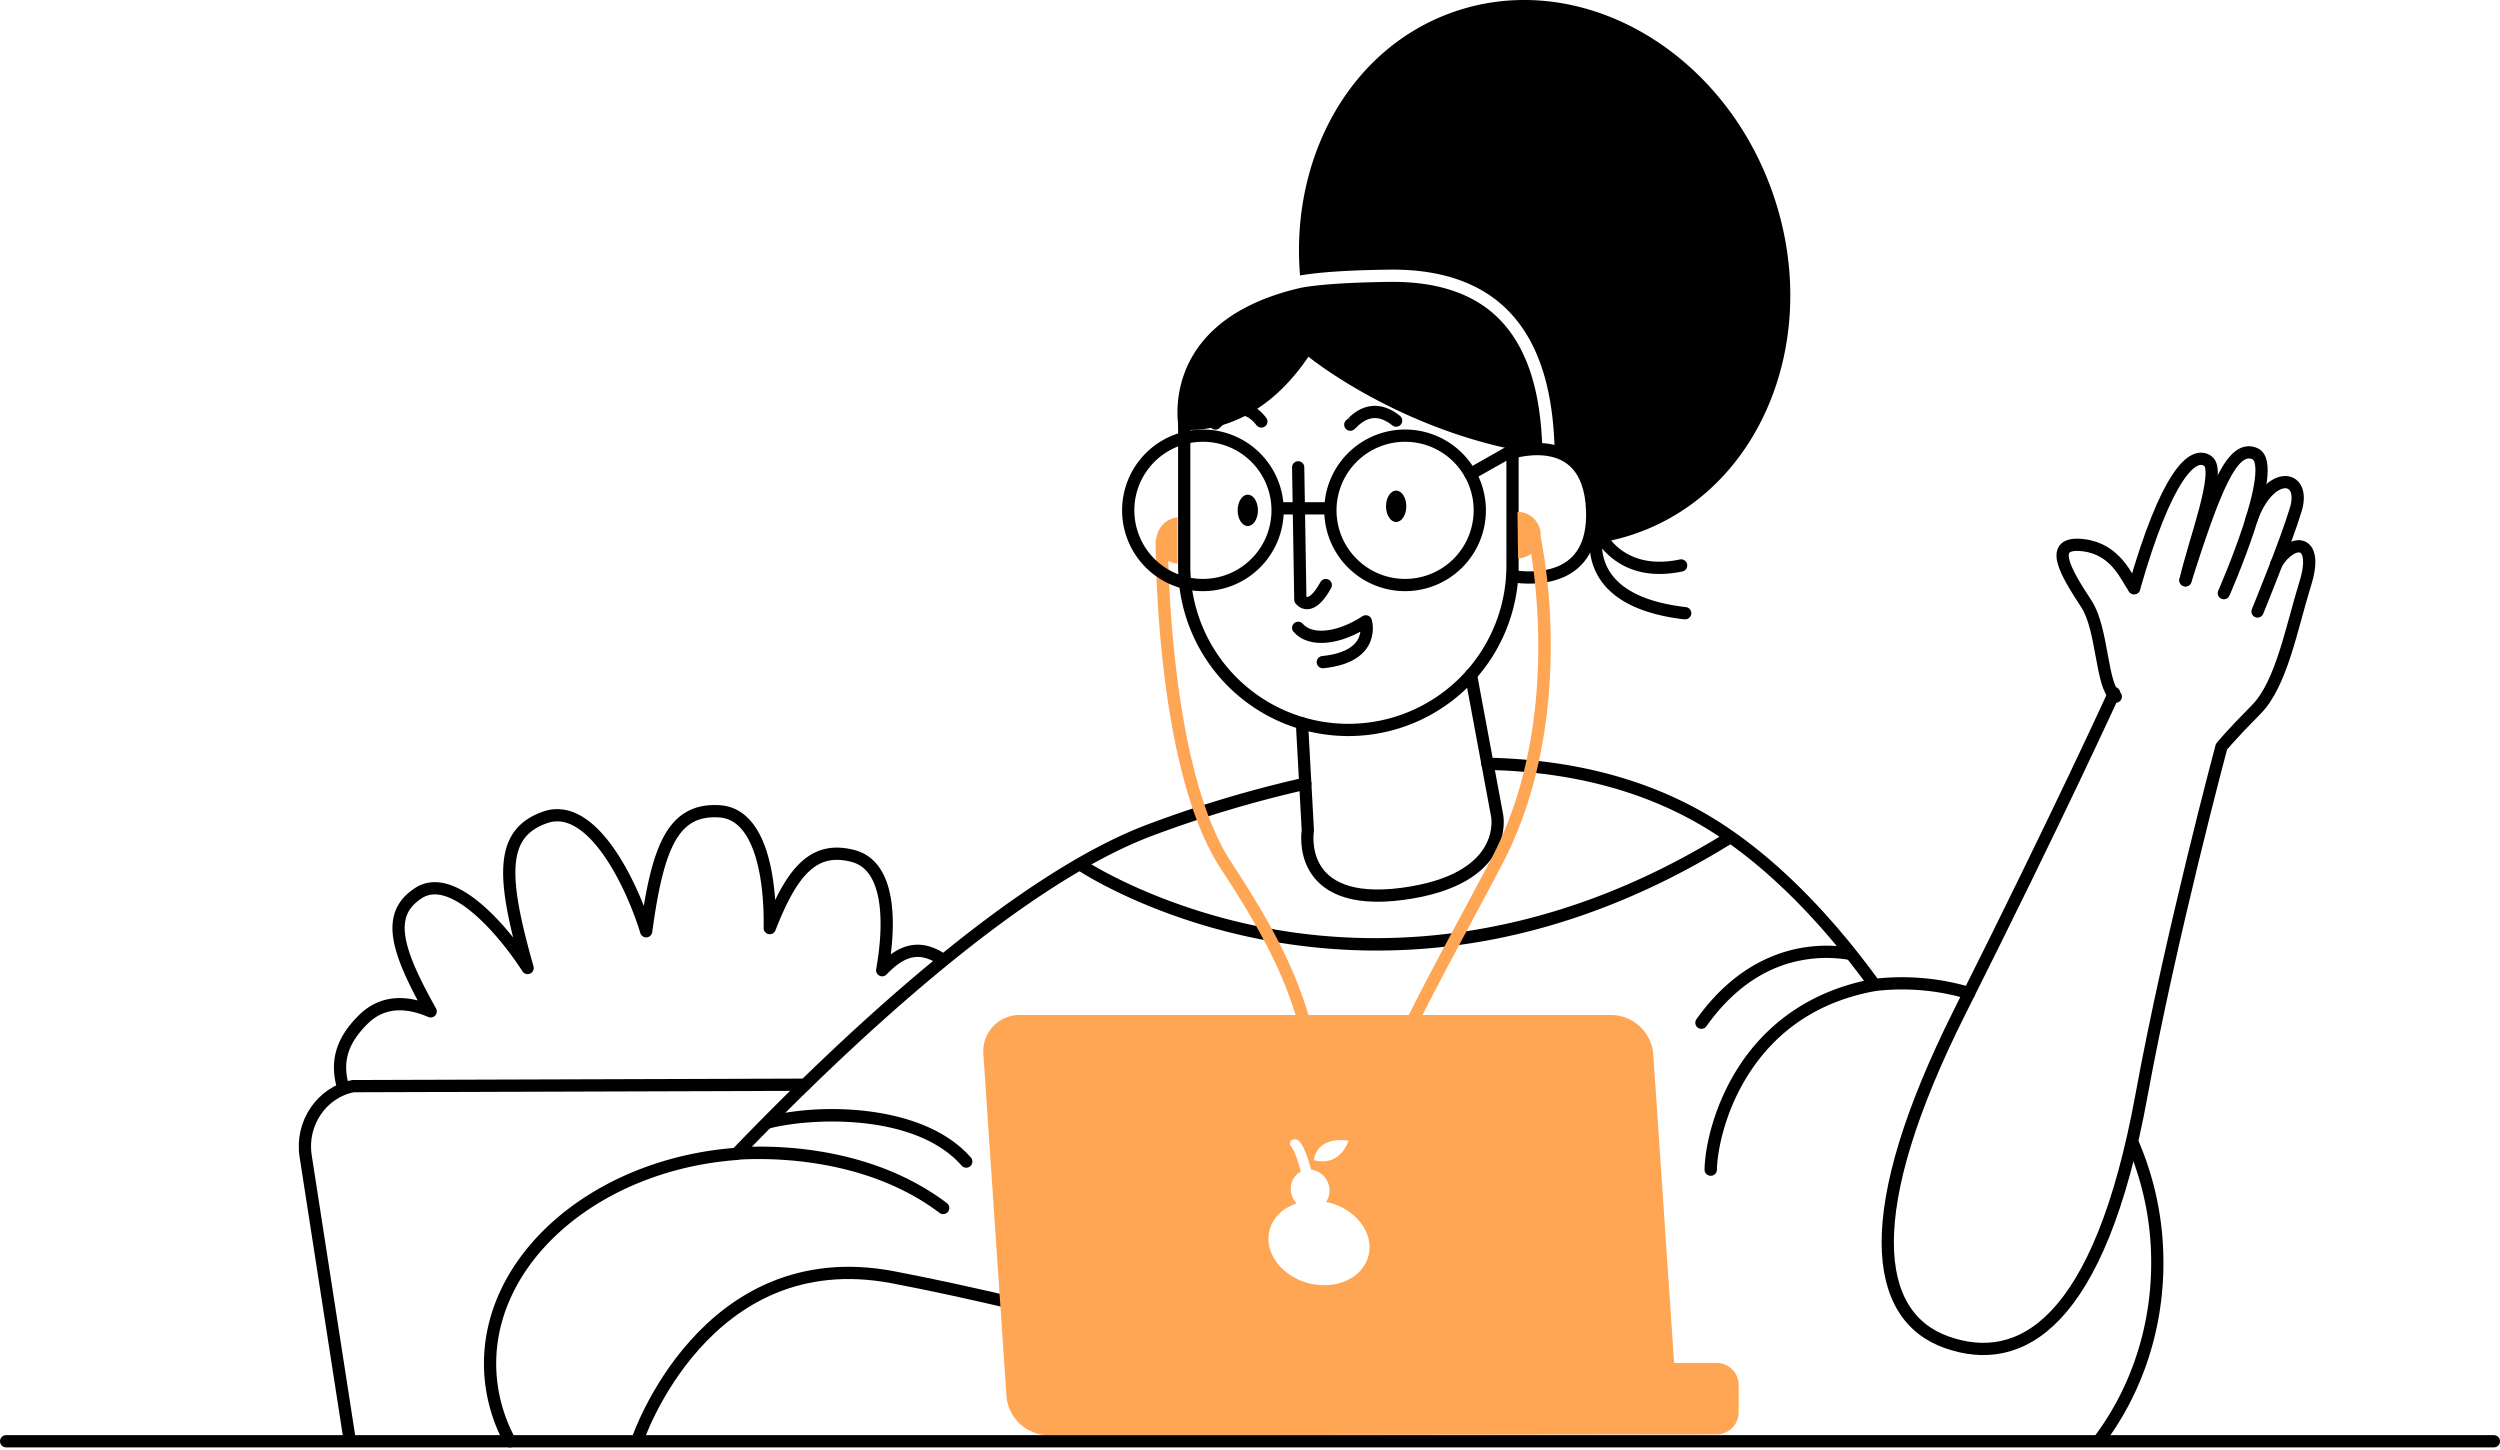 <svg xmlns="http://www.w3.org/2000/svg" width="1225.07" height="710.351" viewBox="0 0 1225.07 710.351">
  <g id="service-img-2" transform="translate(-12516 -8490.999)">
    <path id="Path_179106" data-name="Path 179106" d="M461,469.75a13.711,13.711,0,0,0-1.86-1.19c-9.62-5.15-17.78-2.67-26.84,6.87,4.14-23.17,4-51.27-14.37-56-18.92-4.89-29.64,6.89-40.73,35.36.42-24.43-4.41-55.94-24.64-57.22-22.75-1.44-30.27,17.27-35.92,58.77-7.07-23.21-26.6-63.86-49.55-55.8-22.5,7.89-21.05,29.58-8.55,73.8-12.33-19.09-37-47.47-53.51-36.68-15.71,10.24-11.41,26.93,6,57.94-11.49-5-23.44-5.49-33,3.95-10.73,10.6-13.51,20.92-9.89,33.25" transform="translate(12516 8491)" fill="none" stroke="#000" stroke-linecap="round" stroke-linejoin="round" stroke-width="6"/>
    <path id="Path_179107" data-name="Path 179107" d="M394.529,531.54l-221.52.7c-15.33,3-25.73,18.18-23.23,34.27l21.53,138.78" transform="translate(12516 8491)" fill="none" stroke="#000" stroke-linecap="round" stroke-linejoin="round" stroke-width="6"/>
    <path id="Path_179108" data-name="Path 179108" d="M639.63,384a579.361,579.361,0,0,0-75.24,22.44c-66.07,24.45-149.82,103.17-203.52,159-70,5.26-123.81,52.91-120.58,107.42a80.021,80.021,0,0,0,9.6,33.42" transform="translate(12516 8491)" fill="none" stroke="#000" stroke-linecap="round" stroke-linejoin="round" stroke-width="6"/>
    <path id="Path_179109" data-name="Path 179109" d="M964.93,486.65a115.364,115.364,0,0,0-46.32-4c-23.88-33-51.29-61-80.09-78.78-32.27-19.88-69.73-28.75-109.6-29.58" transform="translate(12516 8491)" fill="none" stroke="#000" stroke-linecap="round" stroke-linejoin="round" stroke-width="6"/>
    <path id="Path_179110" data-name="Path 179110" d="M1028.55,705.93c17.86-23.67,28.59-54,28.59-87.12a147.345,147.345,0,0,0-11.89-58.34" transform="translate(12516 8491)" fill="none" stroke="#000" stroke-linecap="round" stroke-linejoin="round" stroke-width="6"/>
    <path id="Path_179111" data-name="Path 179111" d="M845.381,408.29c-88.66,54.95-168.38,56.16-219.91,47.32-47.82-8.2-82.26-26.65-93.53-33.82q-2.869,1.62-5.75,3.32c9.19,6.33,45.19,27.11,97.19,36.22a296.521,296.521,0,0,0,51.28,4.47,300.854,300.854,0,0,0,52.41-4.63c42-7.46,83.63-24,123.63-49.15Q848,410.1,845.381,408.29Z" transform="translate(12516 8491)"/>
    <path id="Path_179112" data-name="Path 179112" d="M836.191,502.88c14.1-19.8,31.54-30.93,51.85-33.09a65.567,65.567,0,0,1,22,1.37q-2.809-3.63-5.68-7.15a72.178,72.178,0,0,0-16.62-.22c-15.27,1.56-37.45,9-56.4,35.61a2.985,2.985,0,1,0,4.85,3.48Z" transform="translate(12516 8491)"/>
    <path id="Path_179113" data-name="Path 179113" d="M838.27,576.16h.06a3,3,0,0,0,3-2.95c.17-8.82,3.73-28.77,16-47.58,14.24-21.85,35.19-35.32,62.24-40.09-1.31-1.8-2.63-3.6-4-5.38-27,5.5-48.85,20-63.3,42.19-12.15,18.65-16.73,39-17,50.75a3,3,0,0,0,3,3.06Z" transform="translate(12516 8491)"/>
    <path id="Path_179114" data-name="Path 179114" d="M413.58,543.59a143.98,143.98,0,0,0-33.87,2.6q-4.53,4.54-8.87,9c11.09-6.09,74.29-13.68,100.39,16a3.011,3.011,0,0,0,4.52-3.98C458.94,548.08,429.58,544.21,413.58,543.59Z" transform="translate(12516 8491)"/>
    <path id="Path_179115" data-name="Path 179115" d="M464,589.54c-35.34-26.66-79.29-28.25-97.93-27.54l-6.2,6.41c10.68-.87,61.85-3.26,100.51,25.92a3,3,0,0,0,3.62-4.79Z" transform="translate(12516 8491)"/>
    <path id="Path_179116" data-name="Path 179116" d="M312.541,705.29s32.77-97,125.07-79.39c18.93,3.61,39.28,8.07,59.69,12.88" transform="translate(12516 8491)" fill="none" stroke="#000" stroke-linecap="round" stroke-linejoin="round" stroke-width="6"/>
    <path id="Path_179117" data-name="Path 179117" d="M1045.77,288.24c15.8-55.31,28.74-67.66,36.19-62.28,6.75,4.88-7,40.12-11,58.41" transform="translate(12516 8491)" fill="none" stroke="#000" stroke-linecap="round" stroke-linejoin="round" stroke-width="6"/>
    <path id="Path_179118" data-name="Path 179118" d="M1115.5,276.19c7.92-12.86,21-12.22,14.17,9.7-6.66,21.37-11.6,49.24-24.1,61.83s-17,18.23-17,18.23-25,93.3-39.19,170.87C1028.84,649,990.11,670.58,953.9,657.73S911,594.17,960.45,495.6s75.52-156,75.52-156" transform="translate(12516 8491)" fill="none" stroke="#000" stroke-linecap="round" stroke-linejoin="round" stroke-width="6"/>
    <path id="Path_179119" data-name="Path 179119" d="M1036.8,341.37c-7.17-4.85-6.31-33.06-14.36-45.35-10-15.32-19.78-31.2-1.27-28.82,15.87,2.05,20.92,16,24.6,21" transform="translate(12516 8491)" fill="none" stroke="#000" stroke-linecap="round" stroke-linejoin="round" stroke-width="6"/>
    <path id="Path_179120" data-name="Path 179120" d="M1106.25,299.65s14.06-34.25,18.78-50.09c5.17-17.34-13-19.78-21.76,5.05" transform="translate(12516 8491)" fill="none" stroke="#000" stroke-linecap="round" stroke-linejoin="round" stroke-width="6"/>
    <path id="Path_179121" data-name="Path 179121" d="M1089.74,290.66s27.68-62.72,15.3-68.3c-11.29-5.09-19.9,17.79-34.11,62" transform="translate(12516 8491)" fill="none" stroke="#000" stroke-linecap="round" stroke-linejoin="round" stroke-width="6"/>
    <path id="Path_179122" data-name="Path 179122" d="M638,354.43l2.88,52.49s-6.57,38.16,46.44,31.09c52.8-7.05,46.32-38.31,46.32-38.31l-12.83-69" transform="translate(12516 8491)" fill="none" stroke="#000" stroke-linecap="round" stroke-linejoin="round" stroke-width="6"/>
    <path id="Path_179123" data-name="Path 179123" d="M737.6,222.76s41-15.38,42.6,27.32c1.31,35.24-28.54,33.86-39,32.3" transform="translate(12516 8491)" fill="none" stroke="#000" stroke-linecap="round" stroke-linejoin="round" stroke-width="6"/>
    <path id="Path_179124" data-name="Path 179124" d="M631.8,155.61h70.38a39,39,0,0,1,39,39v82.64a80.44,80.44,0,1,1-160.88,0V207.1a51.491,51.491,0,0,1,51.5-51.49Z" transform="translate(12516 8491)" fill="none" stroke="#000" stroke-linecap="round" stroke-linejoin="round" stroke-width="6"/>
    <path id="Path_179125" data-name="Path 179125" d="M759.9,315.38A276.181,276.181,0,0,0,755,263.2v-1a11.45,11.45,0,0,0-11.4-11.4l.3,22.8a11.375,11.375,0,0,0,6.41-2.22c3.69,23,11,91.58-19.77,149.88-5.65,10.69-10.95,20.57-16.07,30.12-29,54.12-48.2,89.87-47.75,121.8a3,3,0,0,0,6,0c-.43-30.37,18.46-65.58,47-118.88,5.13-9.55,10.43-19.44,16.08-30.15C756,385.9,760.051,343.9,759.9,315.38Z" transform="translate(12516 8491)" fill="#ffa655"/>
    <path id="Path_179126" data-name="Path 179126" d="M572.481,274.8a11.251,11.251,0,0,0,4.57,1.41V253.53a11.4,11.4,0,0,0-10.24,9.67,2.994,2.994,0,0,0-.51,1.67c0,4.56,0,112.3,32,160.91,32.72,49.8,42.84,78.16,45.09,126.45a3,3,0,0,0,3,2.86h.14a3,3,0,0,0,2.86-3.13c-2.31-49.56-12.64-78.6-46.06-129.46C577.841,383.76,573.291,302.94,572.481,274.8Z" transform="translate(12516 8491)" fill="#ffa655"/>
    <path id="Path_179127" data-name="Path 179127" d="M636.141,229l1.06,64.85s4.78,6.9,12.47-7.16" transform="translate(12516 8491)" fill="none" stroke="#000" stroke-linecap="round" stroke-linejoin="round" stroke-width="6"/>
    <path id="Path_179128" data-name="Path 179128" d="M636.141,307.64c5.84,6.83,19.56,5.71,33.16-3.18,0,0,5.3,17.37-21.09,20" transform="translate(12516 8491)" fill="none" stroke="#000" stroke-linecap="round" stroke-linejoin="round" stroke-width="6"/>
    <path id="Path_179129" data-name="Path 179129" d="M661.672,208.11c.8-.2,9.35-12.53,22.48-2" transform="translate(12516 8491)" fill="none" stroke="#000" stroke-linecap="round" stroke-linejoin="round" stroke-width="6"/>
    <path id="Path_179130" data-name="Path 179130" d="M684.152,255.79c2.745,0,4.97-3.443,4.97-7.69s-2.225-7.69-4.97-7.69-4.97,3.443-4.97,7.69S681.407,255.79,684.152,255.79Z" transform="translate(12516 8491)"/>
    <path id="Path_179131" data-name="Path 179131" d="M611.451,257.771c2.744,0,4.969-3.443,4.969-7.69s-2.225-7.69-4.969-7.69-4.971,3.443-4.971,7.69S608.706,257.771,611.451,257.771Z" transform="translate(12516 8491)"/>
    <path id="Path_179132" data-name="Path 179132" d="M595.561,207.54c.8-.17,11.63-15,22.54-1" transform="translate(12516 8491)" fill="none" stroke="#000" stroke-linecap="round" stroke-linejoin="round" stroke-width="6"/>
    <path id="Path_179133" data-name="Path 179133" d="M680.791,138.131c-19.47.25-34.25,1.23-43.11,2.85-71.57,16.28-60,69.32-60,69.32s35,6.67,63.49-35.51c0,0,39.13,31.93,97,44.79.93-.22,2-.51,3-.83v2.93a47.48,47.48,0,0,1,14.63-1.53c-.64-20.91-4.38-47.26-21.61-64.27C722,143.8,704,137.821,680.791,138.131Z" transform="translate(12516 8491)"/>
    <path id="Path_179134" data-name="Path 179134" d="M868.671,94.59C844,24,773.941-15.71,712.221,5.88c-50.73,17.74-80,71.38-75.16,129.11,9.29-1.64,23.94-2.61,43.65-2.86,24.87-.32,44.28,6.23,57.71,19.48,19,18.79,22.86,47.35,23.42,69.53,9.19,2.49,17.65,10,18.36,28.94.07,1.92-1.61,16.6-1.2,16.55a30.774,30.774,0,0,0,4.54,16.43c6.88,11.1,20.91,18,41.72,20.42h.35a3.005,3.005,0,0,0,.35-6c-18.85-2.22-31.39-8.12-37.27-17.55a24.512,24.512,0,0,1-3.59-11.14c5.13,6,14,12.47,28.12,12.47a53.933,53.933,0,0,0,11.07-1.21,3,3,0,1,0-1.22-5.87c-18.19,3.78-28.35-3.15-33.59-9.33a103.632,103.632,0,0,0,12.11-3.43C863.311,239.88,893.341,165.17,868.671,94.59Z" transform="translate(12516 8491)"/>
    <path id="Path_179135" data-name="Path 179135" d="M688.532,286.68a36.6,36.6,0,1,0-36.6-36.6A36.6,36.6,0,0,0,688.532,286.68Z" transform="translate(12516 8491)" fill="none" stroke="#000" stroke-linecap="round" stroke-linejoin="round" stroke-width="6"/>
    <path id="Path_179136" data-name="Path 179136" d="M627.252,249.091h23.88" transform="translate(12516 8491)" fill="none" stroke="#000" stroke-linecap="round" stroke-linejoin="round" stroke-width="6"/>
    <path id="Path_179137" data-name="Path 179137" d="M720.531,232.311l20.65-11.67" transform="translate(12516 8491)" fill="none" stroke="#000" stroke-linecap="round" stroke-linejoin="round" stroke-width="6"/>
    <path id="Path_179138" data-name="Path 179138" d="M589.461,286.68a36.6,36.6,0,1,0-36.6-36.6A36.6,36.6,0,0,0,589.461,286.68Z" transform="translate(12516 8491)" fill="none" stroke="#000" stroke-linecap="round" stroke-linejoin="round" stroke-width="6"/>
    <path id="Path_179139" data-name="Path 179139" d="M841.159,667.88h-20.79l-10.22-151.27a20.908,20.908,0,0,0-20.54-19.24H499.819a17.75,17.75,0,0,0-17.94,19.24l11.31,167.47a20.9,20.9,0,0,0,20.54,19.24l327.43-.42A10.84,10.84,0,0,0,852,692.06V678.72a10.84,10.84,0,0,0-10.84-10.84ZM660.829,559c-5.17,13.72-17,9.49-17,9.49C645.869,556,660.829,559,660.829,559Zm1.53,67.14c-10.42,6.47-26,4.09-34.88-5.33s-7.56-22.29,2.86-28.76a23.229,23.229,0,0,1,5.07-2.31,10.524,10.524,0,0,1-2.84-8.06,9.282,9.282,0,0,1,4.9-7.53c-1.21-4.51-3.15-10.43-4.74-12.33a2,2,0,0,1,.39-3.2,3.112,3.112,0,0,1,3.76.82c2.42,2.89,4.53,9.65,5.65,13.78h.34a10.39,10.39,0,0,1,8.61,11.16A9.564,9.564,0,0,1,649.8,589a28.994,28.994,0,0,1,15.42,8.35c8.85,9.46,7.57,22.34-2.86,28.81Z" transform="translate(12516 8491)" fill="#ffa655"/>
    <path id="Path_179140" data-name="Path 179140" d="M3,706.26H1222.07" transform="translate(12516 8491)" fill="none" stroke="#000" stroke-linecap="round" stroke-linejoin="round" stroke-width="6"/>
  </g>
</svg>
